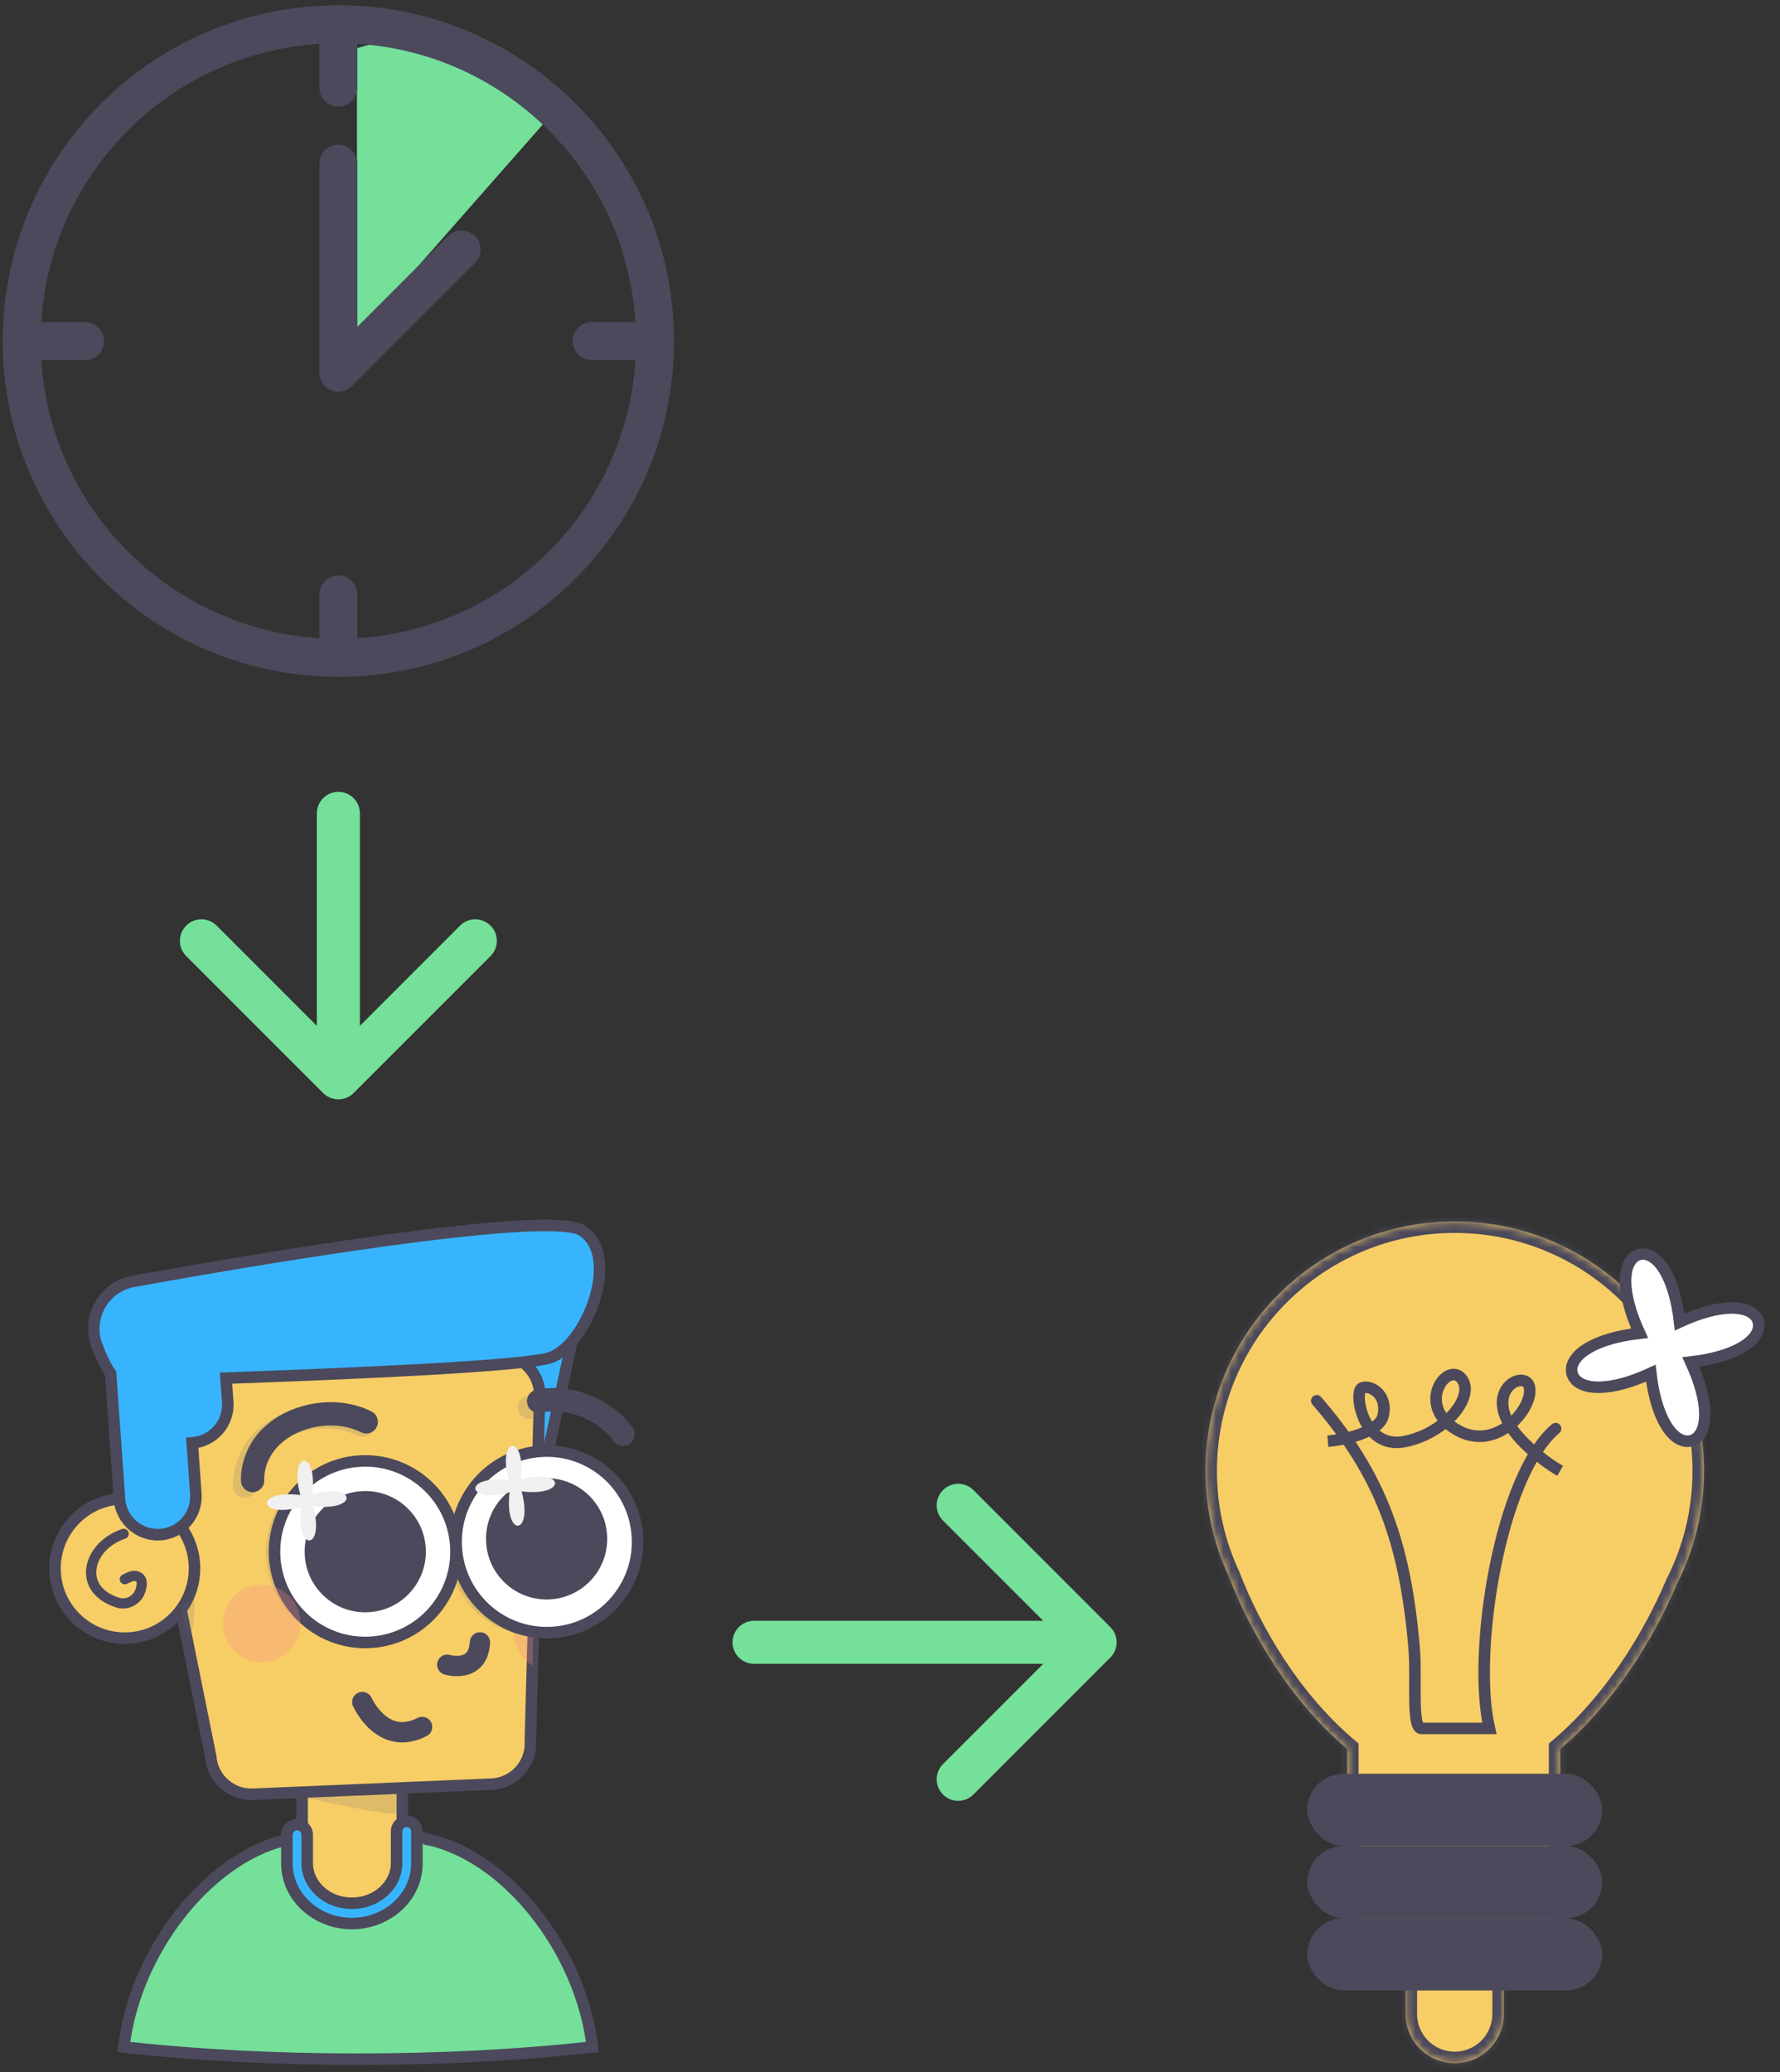 <svg width="232" height="270" viewBox="0 0 232 270" fill="none" xmlns="http://www.w3.org/2000/svg">
<rect x="0" y="0" width="232" height="270" fill="#333333" stroke="none"/>
<path d="M77.216 266.696C75.683 253.969 66.007 241.885 55.84 239.67C55.809 239.665 55.781 239.668 55.755 239.679C53.912 238.994 51.862 238.612 49.704 238.612H43.305C41.011 238.612 38.839 239.044 36.907 239.813C26.962 242.362 17.634 254.22 16.132 266.696C35.06 268.826 58.396 268.814 77.216 266.696Z" fill="#74E09A" stroke="#4B495B" stroke-width="1.5"/>
<path d="M65.821 198.265L21.588 192.15C18.683 192.356 16.137 190.147 15.931 187.241L14.915 172.89C14.709 169.985 16.918 167.439 19.824 167.233L70.229 163.664C73.134 163.459 75.68 165.668 75.885 168.573L70.686 192.611C70.935 195.513 68.727 198.059 65.821 198.265Z" fill="#38B4FF" stroke="#4B495B" stroke-width="1.5"/>
<path d="M39.378 232.522V242.761C39.378 246.379 42.291 249.292 45.91 249.292C49.529 249.292 52.441 246.379 52.441 242.761V232.522C52.441 228.903 49.529 225.99 45.91 225.99C42.291 225.99 39.378 228.903 39.378 232.522Z" fill="#F7CD66" stroke="#4B495B" stroke-width="1.5"/>
<g style="mix-blend-mode:multiply" opacity="0.17">
<path d="M52.398 226.198V236.292C50.412 236.646 41.541 234.556 39.379 234.114V226.154H52.398V226.198Z" fill="#676774"/>
</g>
<path d="M70.336 181.398L70.352 181.618L70.259 184.678L69.126 226.788C69.332 229.694 67.123 232.239 64.218 232.445L33.12 233.762C30.214 233.968 27.669 231.759 27.463 228.853L18.611 185.061C18.405 182.155 20.614 179.61 23.519 179.404L64.68 176.49C67.585 176.284 70.131 178.493 70.336 181.398Z" fill="#F7CD66" stroke="#4B495B" stroke-width="1.5"/>
<path opacity="0.17" d="M32.02 195.13L31.976 195.133C31.092 195.151 30.382 194.493 30.364 193.61C30.355 192.858 30.379 188.831 34.104 185.824C37.914 182.767 43.75 182.088 47.971 184.222C48.751 184.61 49.04 185.563 48.652 186.342C48.265 187.122 47.312 187.41 46.533 187.023C43.367 185.433 38.893 185.971 36.046 188.252C33.494 190.335 33.461 192.992 33.452 193.48C33.514 194.36 32.856 195.07 32.02 195.13Z" fill="#676774"/>
<path opacity="0.17" d="M70.352 181.619L70.259 184.678C69.951 184.7 69.645 184.766 69.34 184.832C68.513 185.023 67.725 184.503 67.533 183.676C67.342 182.849 67.861 182.06 68.688 181.869C69.254 181.741 69.779 181.659 70.352 181.619Z" fill="#676774"/>
<path d="M16.9 213.409C21.909 213.055 25.681 208.707 25.327 203.699C24.972 198.69 20.625 194.918 15.616 195.272C10.608 195.627 6.835 199.974 7.19 204.983C7.544 209.991 11.892 213.764 16.9 213.409Z" fill="#F7CD66" stroke="#4B495B" stroke-width="1.5"/>
<path fill-rule="evenodd" clip-rule="evenodd" d="M47.05 186.607C43.947 185.033 39.594 185.629 36.932 187.795L36.929 187.798L36.925 187.801C34.346 189.873 34.422 192.572 34.437 192.79C34.496 193.625 33.867 194.35 33.032 194.409C32.197 194.468 31.472 193.839 31.413 193.004C31.366 192.342 31.326 188.414 35.022 185.441C38.552 182.57 44.183 181.753 48.422 183.904C49.169 184.283 49.467 185.195 49.088 185.942C48.709 186.688 47.796 186.986 47.05 186.607Z" fill="#4B495B"/>
<path fill-rule="evenodd" clip-rule="evenodd" d="M69.879 181.078C74.505 180.087 79.748 182.279 82.435 185.978C82.927 186.655 82.776 187.603 82.099 188.095C81.421 188.587 80.474 188.437 79.982 187.759C77.962 184.979 73.906 183.316 70.514 184.043C69.695 184.218 68.89 183.697 68.714 182.878C68.539 182.06 69.06 181.254 69.879 181.078Z" fill="#4B495B"/>
<g style="mix-blend-mode:multiply">
<path fill-rule="evenodd" clip-rule="evenodd" d="M69.417 216.996C68.06 216.175 67.109 214.729 66.989 213.027C66.845 210.992 67.926 209.154 69.605 208.235L69.417 216.996Z" fill="#F88B8B" fill-opacity="0.29"/>
</g>
<path fill-rule="evenodd" clip-rule="evenodd" d="M16.743 199.624C16.861 199.97 16.677 200.346 16.331 200.465C12.979 201.612 11.934 204.526 12.882 206.249L12.883 206.25C13.336 207.08 14.242 207.759 15.492 208.159L15.496 208.16L15.5 208.162C16.427 208.471 17.45 207.908 17.711 206.913C17.713 206.902 17.715 206.892 17.718 206.882C17.768 206.655 17.807 206.485 17.814 206.328C17.821 206.172 17.791 206.122 17.778 206.106L17.764 206.088L17.751 206.069L17.751 206.069C17.75 206.067 17.721 206.032 17.637 206.002C17.553 205.972 17.474 205.97 17.43 205.978C17.331 205.998 17.214 206.041 17.059 206.111C16.983 206.146 16.906 206.184 16.819 206.227L16.815 206.229C16.732 206.269 16.64 206.315 16.546 206.358C16.213 206.51 15.821 206.364 15.668 206.032C15.516 205.699 15.662 205.306 15.995 205.154C16.071 205.119 16.148 205.081 16.235 205.039L16.239 205.037C16.322 204.996 16.414 204.951 16.508 204.908C16.697 204.821 16.924 204.729 17.174 204.68C17.479 204.619 17.801 204.655 18.08 204.754C18.352 204.851 18.641 205.029 18.838 205.313C19.106 205.67 19.151 206.071 19.137 206.387C19.124 206.669 19.059 206.953 19.014 207.154C19.009 207.175 19.004 207.194 19 207.213L18.998 207.223L18.995 207.233C18.559 208.935 16.782 209.982 15.085 209.419C13.621 208.95 12.385 208.099 11.721 206.886C10.233 204.181 12.084 200.519 15.902 199.212C16.248 199.094 16.625 199.278 16.743 199.624Z" fill="#4B495B"/>
<path opacity="0.17" d="M70.991 213.164C77.506 212.702 82.414 207.046 81.953 200.531C81.492 194.015 75.836 189.107 69.32 189.568C62.804 190.029 57.896 195.686 58.357 202.201C58.819 208.717 64.475 213.625 70.991 213.164Z" fill="#676774"/>
<path d="M72.109 212.685C78.624 212.224 83.532 206.568 83.071 200.052C82.61 193.536 76.954 188.628 70.438 189.09C63.922 189.551 59.014 195.207 59.475 201.723C59.937 208.239 65.593 213.147 72.109 212.685Z" fill="white" stroke="#4B495B" stroke-width="1.5"/>
<path d="M71.802 208.372C76.154 208.064 79.433 204.286 79.124 199.934C78.816 195.582 75.038 192.304 70.687 192.612C66.335 192.92 63.056 196.698 63.365 201.05C63.673 205.402 67.451 208.68 71.802 208.372Z" fill="#4B495B"/>
<path opacity="0.17" d="M47.339 214.043C53.855 213.581 58.763 207.925 58.301 201.409C57.84 194.894 52.184 189.986 45.668 190.447C39.152 190.908 34.244 196.564 34.706 203.08C35.167 209.596 40.823 214.504 47.339 214.043Z" fill="#676774"/>
<path d="M48.441 213.964C54.956 213.502 59.864 207.846 59.403 201.331C58.942 194.815 53.286 189.907 46.77 190.368C40.254 190.829 35.346 196.486 35.807 203.001C36.269 209.517 41.925 214.425 48.441 213.964Z" fill="white" stroke="#4B495B" stroke-width="1.5"/>
<path d="M48.164 210.044C52.516 209.736 55.794 205.958 55.486 201.607C55.178 197.255 51.4 193.976 47.048 194.285C42.696 194.593 39.418 198.37 39.726 202.722C40.034 207.074 43.812 210.353 48.164 210.044Z" fill="#4B495B"/>
<path fill-rule="evenodd" clip-rule="evenodd" d="M48.428 221.207C48.428 221.207 48.428 221.207 48.428 221.207C48.428 221.208 48.429 221.209 48.43 221.21C48.432 221.216 48.437 221.226 48.444 221.241C48.458 221.271 48.483 221.32 48.516 221.384C48.583 221.512 48.688 221.7 48.828 221.92C49.113 222.367 49.526 222.916 50.056 223.381C50.583 223.845 51.185 224.191 51.86 224.316C52.514 224.437 53.35 224.371 54.408 223.825C55.058 223.49 55.857 223.744 56.192 224.394C56.528 225.044 56.273 225.843 55.623 226.178C54.099 226.965 52.669 227.159 51.378 226.92C50.107 226.685 49.083 226.052 48.307 225.369C47.532 224.688 46.965 223.923 46.596 223.344C46.409 223.051 46.267 222.797 46.17 222.612C46.122 222.519 46.084 222.444 46.058 222.388C46.044 222.361 46.034 222.338 46.026 222.321L46.016 222.299L46.013 222.292L46.011 222.289L46.011 222.288C46.01 222.287 46.01 222.287 47.22 221.749L46.01 222.287C45.713 221.618 46.014 220.836 46.682 220.539C47.349 220.242 48.13 220.542 48.428 221.207Z" fill="#4B495B"/>
<path fill-rule="evenodd" clip-rule="evenodd" d="M62.633 212.66C63.363 212.702 63.92 213.328 63.878 214.058C63.806 215.312 63.434 216.316 62.784 217.055C62.136 217.791 61.323 218.137 60.601 218.285C59.89 218.43 59.222 218.394 58.755 218.333C58.517 218.302 58.317 218.262 58.172 218.229C58.1 218.213 58.041 218.197 57.996 218.186C57.974 218.18 57.956 218.174 57.941 218.17L57.923 218.165L57.916 218.163L57.913 218.162L57.911 218.162C57.911 218.161 57.91 218.161 58.294 216.894L57.91 218.161C57.211 217.949 56.815 217.21 57.027 216.51C57.239 215.813 57.973 215.418 58.67 215.625L58.682 215.628C58.697 215.632 58.725 215.639 58.763 215.648C58.84 215.665 58.956 215.689 59.098 215.707C59.394 215.746 59.746 215.757 60.071 215.69C60.385 215.626 60.623 215.502 60.796 215.305C60.967 215.111 61.188 214.718 61.235 213.906C61.277 213.176 61.903 212.618 62.633 212.66Z" fill="#4B495B"/>
<path fill-rule="evenodd" clip-rule="evenodd" d="M29.457 179.553C44.909 179.009 68.545 178.008 71.742 176.876C76.545 175.176 81.016 163.522 75.833 160.305C70.694 157.085 17.635 166.904 17.635 166.904C13.691 167.448 11.236 171.516 12.608 175.268C13.157 176.716 13.767 178.049 14.414 178.926L15.575 195.319C15.768 198.048 18.172 200.134 20.901 199.941C23.631 199.748 25.72 197.388 25.523 194.614L25.054 187.988L25.055 187.988C27.785 187.795 29.874 185.435 29.678 182.661L29.457 179.553Z" fill="#38B4FF"/>
<path d="M71.742 176.876L71.491 176.169L71.742 176.876ZM29.457 179.553L28.709 179.606L28.654 178.83L29.431 178.803L29.457 179.553ZM75.833 160.305L75.438 160.943L75.435 160.941L75.833 160.305ZM17.635 166.904L17.771 167.641L17.754 167.644L17.737 167.647L17.635 166.904ZM12.608 175.268L11.907 175.533L11.904 175.525L12.608 175.268ZM14.414 178.926L15.017 178.48L15.146 178.655L15.162 178.873L14.414 178.926ZM15.575 195.319L16.323 195.266V195.266L15.575 195.319ZM20.901 199.941L20.954 200.689L20.901 199.941ZM25.523 194.614L24.775 194.667L25.523 194.614ZM25.054 187.988L24.306 188.041L24.253 187.293L25.001 187.24L25.054 187.988ZM25.055 187.988L25.108 188.736L25.108 188.736L25.055 187.988ZM29.678 182.661L28.93 182.714L29.678 182.661ZM71.992 177.583C71.512 177.753 70.723 177.901 69.744 178.037C68.745 178.176 67.485 178.311 66.026 178.443C63.107 178.705 59.36 178.954 55.237 179.184C46.989 179.644 37.211 180.031 29.484 180.302L29.431 178.803C37.156 178.532 46.921 178.146 55.154 177.686C59.27 177.457 62.998 177.209 65.892 176.949C67.34 176.818 68.572 176.686 69.537 176.551C70.523 176.414 71.172 176.282 71.491 176.169L71.992 177.583ZM76.229 159.668C77.762 160.62 78.54 162.179 78.798 163.902C79.053 165.615 78.807 167.542 78.25 169.377C77.692 171.217 76.808 173.011 75.741 174.466C74.684 175.906 73.394 177.087 71.992 177.583L71.491 176.169C72.491 175.815 73.561 174.902 74.531 173.578C75.492 172.269 76.302 170.63 76.814 168.942C77.328 167.248 77.528 165.553 77.314 164.123C77.102 162.703 76.496 161.599 75.438 160.943L76.229 159.668ZM17.635 166.904C17.498 166.166 17.498 166.166 17.499 166.166C17.499 166.166 17.5 166.166 17.501 166.166C17.502 166.166 17.505 166.165 17.508 166.164C17.515 166.163 17.524 166.161 17.537 166.159C17.563 166.154 17.601 166.147 17.651 166.138C17.752 166.12 17.902 166.092 18.097 166.056C18.488 165.985 19.061 165.881 19.792 165.75C21.255 165.488 23.349 165.116 25.878 164.681C30.936 163.81 37.736 162.682 44.697 161.655C51.656 160.628 58.789 159.7 64.51 159.23C67.369 158.996 69.892 158.874 71.872 158.915C72.862 158.935 73.732 158.996 74.449 159.108C75.145 159.217 75.778 159.385 76.231 159.67L75.435 160.941C75.246 160.823 74.862 160.691 74.217 160.59C73.592 160.492 72.795 160.434 71.842 160.414C69.936 160.375 67.471 160.492 64.633 160.725C58.96 161.191 51.865 162.114 44.916 163.139C37.971 164.164 31.184 165.29 26.133 166.159C23.608 166.594 21.517 166.964 20.057 167.226C19.327 167.357 18.756 167.461 18.366 167.532C18.172 167.568 18.023 167.595 17.923 167.613C17.872 167.623 17.835 167.63 17.809 167.634C17.797 167.637 17.787 167.638 17.781 167.639C17.777 167.64 17.775 167.641 17.773 167.641C17.773 167.641 17.772 167.641 17.772 167.641C17.771 167.641 17.771 167.641 17.635 166.904ZM11.904 175.525C10.368 171.324 13.116 166.771 17.532 166.161L17.737 167.647C14.267 168.126 12.105 171.708 13.312 175.01L11.904 175.525ZM13.81 179.371C13.099 178.407 12.46 176.992 11.907 175.533L13.309 175.002C13.854 176.439 14.435 177.691 15.017 178.48L13.81 179.371ZM15.162 178.873L16.323 195.266L14.826 195.372L13.666 178.978L15.162 178.873ZM16.323 195.266C16.487 197.582 18.532 199.357 20.848 199.193L20.954 200.689C17.812 200.912 15.049 198.514 14.826 195.372L16.323 195.266ZM20.848 199.193C23.169 199.029 24.942 197.023 24.775 194.667L26.272 194.561C26.497 197.752 24.092 200.467 20.954 200.689L20.848 199.193ZM24.775 194.667L24.306 188.041L25.802 187.935L26.272 194.561L24.775 194.667ZM25.001 187.24L25.003 187.24L25.108 188.736L25.107 188.736L25.001 187.24ZM25.002 187.24C27.323 187.076 29.096 185.07 28.93 182.714L30.426 182.608C30.652 185.799 28.247 188.514 25.108 188.736L25.002 187.24ZM28.93 182.714L28.709 179.606L30.206 179.5L30.426 182.608L28.93 182.714Z" fill="#4B495B"/>
<path fill-rule="evenodd" clip-rule="evenodd" d="M51.691 238.612C51.691 237.881 52.283 237.288 53.014 237.288C53.746 237.288 54.338 237.881 54.338 238.612V242.76C54.338 247.224 50.405 250.616 45.865 250.616C45.86 250.616 45.855 250.616 45.85 250.616C41.317 250.607 37.393 247.219 37.393 242.76V239.053C37.393 238.322 37.986 237.729 38.717 237.729C39.448 237.729 40.041 238.322 40.041 239.053V242.76C40.041 245.534 42.551 247.968 45.867 247.968C45.871 247.968 45.875 247.968 45.879 247.968C49.188 247.961 51.691 245.53 51.691 242.76V238.612Z" fill="#38B4FF"/>
<path d="M45.85 250.616L45.851 249.866L45.858 249.866L45.85 250.616ZM45.879 247.968L45.881 248.718L45.872 248.718L45.879 247.968ZM53.014 238.038C52.697 238.038 52.441 238.295 52.441 238.612H50.941C50.941 237.467 51.869 236.538 53.014 236.538V238.038ZM53.588 238.612C53.588 238.295 53.331 238.038 53.014 238.038V236.538C54.16 236.538 55.088 237.467 55.088 238.612H53.588ZM53.588 242.76V238.612H55.088V242.76H53.588ZM45.865 249.866C50.061 249.866 53.588 246.743 53.588 242.76H55.088C55.088 247.706 50.748 251.366 45.865 251.366V249.866ZM45.858 249.866C45.86 249.866 45.863 249.866 45.865 249.866V251.366C45.857 251.366 45.849 251.366 45.841 251.366L45.858 249.866ZM38.143 242.76C38.143 246.737 41.661 249.858 45.851 249.866L45.848 251.366C40.973 251.357 36.643 247.7 36.643 242.76H38.143ZM38.143 239.053V242.76H36.643V239.053H38.143ZM38.717 238.479C38.4 238.479 38.143 238.736 38.143 239.053H36.643C36.643 237.908 37.572 236.979 38.717 236.979V238.479ZM39.291 239.053C39.291 238.736 39.034 238.479 38.717 238.479V236.979C39.863 236.979 40.791 237.908 40.791 239.053H39.291ZM39.291 242.76V239.053H40.791V242.76H39.291ZM45.867 248.718C42.199 248.718 39.291 246.008 39.291 242.76H40.791C40.791 245.06 42.902 247.218 45.867 247.218V248.718ZM45.872 248.718C45.87 248.718 45.868 248.718 45.867 248.718V247.218C45.873 247.218 45.88 247.218 45.886 247.218L45.872 248.718ZM52.441 242.76C52.441 246.004 49.541 248.71 45.881 248.718L45.877 247.218C48.835 247.212 50.941 245.057 50.941 242.76H52.441ZM52.441 238.612V242.76H50.941V238.612H52.441Z" fill="#4B495B"/>
<path d="M67.873 192.748C73.677 191.174 73.951 195.048 67.983 194.307C69.557 200.112 65.683 200.386 66.423 194.418C60.619 195.992 60.344 192.118 66.313 192.858C64.739 187.053 68.613 186.779 67.873 192.748ZM39.144 194.782C33.175 194.041 33.45 197.916 39.254 196.341C38.514 202.31 42.388 202.036 40.814 196.231C46.782 196.971 46.508 193.097 40.703 194.671C41.444 188.703 37.57 188.977 39.144 194.782Z" fill="#F0F0F0"/>
<path opacity="0.17" d="M23.633 209.601C24.188 209 25.193 207.76 25.284 207.094C25.279 207.014 25.273 206.937 25.268 206.862C25.291 206.928 25.295 207.006 25.284 207.094C25.417 209.255 25.409 213.217 24.382 213.443L23.633 209.601Z" fill="#676774"/>
<g style="mix-blend-mode:multiply">
<path d="M39.152 211.146C39.349 213.93 37.253 216.346 34.469 216.543C31.686 216.74 29.269 214.643 29.072 211.86C28.875 209.076 30.972 206.66 33.755 206.463C36.539 206.266 38.955 208.363 39.152 211.146Z" fill="#F88B8B" fill-opacity="0.29"/>
</g>
<path fill-rule="evenodd" clip-rule="evenodd" d="M126.871 194.141L144.72 211.99C145.815 213.085 145.815 214.861 144.72 215.956L126.871 233.805C125.776 234.9 124 234.9 122.905 233.805C121.809 232.709 121.809 230.934 122.905 229.838L135.966 216.777H98.281C96.732 216.777 95.476 215.522 95.476 213.973C95.476 212.424 96.732 211.168 98.281 211.168H135.966L122.905 198.107C121.809 197.012 121.809 195.236 122.905 194.141C124 193.045 125.776 193.045 126.871 194.141Z" fill="#74E09A"/>
<mask id="path-29-inside-1_1353_481575" fill="white">
<path fill-rule="evenodd" clip-rule="evenodd" d="M188.082 252.179H175.576V227.86C168.199 221.618 163.025 212.84 160.129 205.32C158.192 201.159 157.111 196.52 157.111 191.628C157.111 173.682 171.659 159.135 189.605 159.135C207.55 159.135 222.098 173.682 222.098 191.628C222.098 196.915 220.835 201.907 218.594 206.32C215.49 213.661 210.307 221.989 203.369 227.86V252.179H191.124C193.928 252.862 196.009 255.39 196.009 258.403V262.405C196.009 265.943 193.141 268.811 189.603 268.811C186.065 268.811 183.197 265.943 183.197 262.405V258.403C183.197 255.39 185.278 252.862 188.082 252.179Z"/>
</mask>
<path fill-rule="evenodd" clip-rule="evenodd" d="M188.082 252.179H175.576V227.86C168.199 221.618 163.025 212.84 160.129 205.32C158.192 201.159 157.111 196.52 157.111 191.628C157.111 173.682 171.659 159.135 189.605 159.135C207.55 159.135 222.098 173.682 222.098 191.628C222.098 196.915 220.835 201.907 218.594 206.32C215.49 213.661 210.307 221.989 203.369 227.86V252.179H191.124C193.928 252.862 196.009 255.39 196.009 258.403V262.405C196.009 265.943 193.141 268.811 189.603 268.811C186.065 268.811 183.197 265.943 183.197 262.405V258.403C183.197 255.39 185.278 252.862 188.082 252.179Z" fill="#F7CD66"/>
<path d="M188.082 252.179L188.437 253.637L188.082 250.679V252.179ZM175.576 252.179H174.076V253.679H175.576V252.179ZM175.576 227.86H177.076V227.164L176.545 226.715L175.576 227.86ZM160.129 205.32L161.528 204.781L161.51 204.733L161.488 204.687L160.129 205.32ZM218.594 206.32L217.257 205.64L217.233 205.687L217.213 205.735L218.594 206.32ZM203.369 227.86L202.4 226.715L201.869 227.164V227.86H203.369ZM203.369 252.179V253.679H204.869V252.179H203.369ZM191.124 252.179V250.679L190.769 253.637L191.124 252.179ZM188.082 250.679H175.576V253.679H188.082V250.679ZM177.076 252.179V227.86H174.076V252.179H177.076ZM176.545 226.715C169.413 220.679 164.362 212.14 161.528 204.781L158.729 205.859C161.687 213.541 166.986 222.556 174.607 229.005L176.545 226.715ZM161.488 204.687C159.643 200.72 158.611 196.297 158.611 191.628H155.611C155.611 196.743 156.742 201.598 158.769 205.953L161.488 204.687ZM158.611 191.628C158.611 174.511 172.487 160.635 189.605 160.635V157.635C170.831 157.635 155.611 172.854 155.611 191.628H158.611ZM189.605 160.635C206.722 160.635 220.598 174.511 220.598 191.628H223.598C223.598 172.854 208.378 157.635 189.605 157.635V160.635ZM220.598 191.628C220.598 196.674 219.393 201.434 217.257 205.64L219.932 206.999C222.277 202.381 223.598 197.156 223.598 191.628H220.598ZM217.213 205.735C214.17 212.931 209.108 221.039 202.4 226.715L204.338 229.005C211.507 222.939 216.81 214.391 219.976 206.904L217.213 205.735ZM201.869 227.86V252.179H204.869V227.86H201.869ZM203.369 250.679H191.124V253.679H203.369V250.679ZM190.769 253.637C192.916 254.16 194.509 256.098 194.509 258.403H197.509C197.509 254.682 194.939 251.565 191.479 250.722L190.769 253.637ZM194.509 258.403V262.405H197.509V258.403H194.509ZM194.509 262.405C194.509 265.115 192.312 267.311 189.603 267.311V270.311C193.969 270.311 197.509 266.772 197.509 262.405H194.509ZM189.603 267.311C186.894 267.311 184.697 265.115 184.697 262.405H181.697C181.697 266.772 185.237 270.311 189.603 270.311V267.311ZM184.697 262.405V258.403H181.697V262.405H184.697ZM184.697 258.403C184.697 256.098 186.29 254.16 188.437 253.637L187.727 250.722C184.267 251.565 181.697 254.682 181.697 258.403H184.697Z" fill="#4B495B" mask="url(#path-29-inside-1_1353_481575)"/>
<path d="M172.187 182.014C171.916 181.701 171.442 181.667 171.129 181.938C170.816 182.21 170.783 182.683 171.054 182.996L172.187 182.014ZM184.324 214.847L185.072 214.785L184.324 214.847ZM194.128 225.189V225.939H195.077L194.858 225.016L194.128 225.189ZM203.239 186.707C203.557 186.44 203.598 185.967 203.331 185.65C203.065 185.333 202.592 185.292 202.275 185.558L203.239 186.707ZM171.054 182.996C179.261 192.46 182.426 201.166 183.577 214.91L185.072 214.785C183.9 200.791 180.643 191.763 172.187 182.014L171.054 182.996ZM183.577 214.91C183.734 216.779 183.638 219.277 183.671 221.454C183.687 222.51 183.734 223.504 183.873 224.246C183.941 224.61 184.043 224.98 184.216 225.278C184.394 225.583 184.732 225.939 185.273 225.939V224.439C185.482 224.439 185.551 224.59 185.513 224.523C185.469 224.448 185.405 224.277 185.347 223.969C185.234 223.366 185.187 222.486 185.171 221.432C185.14 219.388 185.234 216.716 185.072 214.785L183.577 214.91ZM185.273 225.939H194.128V224.439H185.273V225.939ZM194.858 225.016C193.734 220.27 194.057 212.151 195.59 204.416C196.353 200.562 197.41 196.839 198.716 193.716C200.029 190.574 201.563 188.115 203.239 186.707L202.275 185.558C200.327 187.195 198.679 189.915 197.332 193.137C195.978 196.376 194.896 200.2 194.118 204.124C192.569 211.946 192.202 220.311 193.398 225.362L194.858 225.016Z" fill="#4B495B"/>
<path d="M180.275 184.45L179.545 184.279L180.275 184.45ZM199.027 188.354L198.512 188.899L199.027 188.354ZM173.135 188.514C174.274 188.415 176.015 188.124 177.557 187.564C178.327 187.284 179.082 186.926 179.692 186.465C180.3 186.006 180.823 185.401 181.005 184.62L179.545 184.279C179.471 184.595 179.238 184.929 178.789 185.268C178.342 185.605 177.738 185.902 177.045 186.154C175.659 186.657 174.054 186.928 173.004 187.02L173.135 188.514ZM181.005 184.62C181.383 183.002 180.897 181.707 180.071 180.898C179.305 180.149 178.134 179.745 177.205 180.159L177.816 181.529C177.989 181.452 178.521 181.48 179.021 181.97C179.462 182.401 179.807 183.155 179.545 184.279L181.005 184.62ZM177.205 180.159C176.731 180.371 176.554 180.853 176.481 181.149C176.395 181.497 176.374 181.909 176.397 182.334C176.445 183.19 176.685 184.24 177.146 185.235C177.607 186.229 178.312 187.216 179.324 187.88C180.355 188.556 181.653 188.862 183.204 188.557L182.915 187.086C181.737 187.317 180.84 187.081 180.147 186.626C179.435 186.159 178.888 185.427 178.507 184.604C178.125 183.781 177.932 182.917 177.895 182.251C177.876 181.915 177.899 181.664 177.938 181.508C177.989 181.301 178.016 181.44 177.816 181.529L177.205 180.159ZM183.204 188.557C186.103 187.987 188.577 186.39 190.089 184.616C190.844 183.73 191.391 182.763 191.604 181.817C191.82 180.86 191.699 179.873 191.03 179.094L189.892 180.071C190.173 180.398 190.283 180.86 190.141 181.487C189.997 182.127 189.598 182.88 188.947 183.643C187.648 185.167 185.471 186.583 182.915 187.086L183.204 188.557ZM191.03 179.094C190.694 178.702 190.274 178.448 189.802 178.364C189.336 178.282 188.883 178.375 188.488 178.566C187.712 178.939 187.079 179.713 186.731 180.616C186.376 181.537 186.288 182.659 186.681 183.786C187.075 184.919 187.935 185.998 189.373 186.865L190.148 185.581C188.962 184.866 188.36 184.046 188.097 183.292C187.832 182.532 187.891 181.777 188.131 181.156C188.376 180.518 188.784 180.087 189.138 179.918C189.307 179.836 189.441 179.824 189.54 179.841C189.632 179.858 189.754 179.91 189.892 180.071L191.03 179.094ZM189.373 186.865C192.332 188.65 195.209 187.834 197.196 186.262C198.184 185.481 198.976 184.501 199.487 183.519C199.986 182.56 200.268 181.497 200.077 180.584L198.609 180.893C198.699 181.322 198.58 182.011 198.156 182.826C197.743 183.619 197.088 184.435 196.266 185.086C194.634 186.376 192.438 186.962 190.148 185.581L189.373 186.865ZM200.077 180.584C199.969 180.072 199.694 179.653 199.281 179.389C198.88 179.133 198.415 179.063 197.98 179.11C197.119 179.203 196.241 179.757 195.686 180.629C194.505 182.483 194.864 185.452 198.512 188.899L199.542 187.808C196.111 184.566 196.345 182.386 196.951 181.435C197.29 180.903 197.782 180.64 198.14 180.602C198.314 180.583 198.42 180.619 198.473 180.653C198.514 180.679 198.575 180.735 198.609 180.893L200.077 180.584ZM198.512 188.899C200.087 190.387 201.585 191.485 202.972 192.279L203.718 190.978C202.444 190.248 201.039 189.224 199.542 187.808L198.512 188.899Z" fill="#4B495B"/>
<rect x="170.379" y="249.923" width="38.449" height="9.413" rx="4.707" fill="#4B495B"/>
<rect x="170.379" y="240.51" width="38.449" height="9.413" rx="4.707" fill="#4B495B"/>
<rect x="170.379" y="231.097" width="38.449" height="9.413" rx="4.707" fill="#4B495B"/>
<path d="M213.702 173.701C210.778 174.036 208.608 174.725 207.153 175.551C206.34 176.012 205.716 176.536 205.321 177.098C204.925 177.661 204.724 178.322 204.908 178.977C205.091 179.632 205.606 180.092 206.238 180.368C206.867 180.642 207.673 180.765 208.607 180.737C210.28 180.686 212.491 180.147 215.163 178.913C215.498 181.837 216.187 184.007 217.013 185.462C217.474 186.275 217.998 186.899 218.56 187.294C219.124 187.69 219.784 187.891 220.439 187.707C221.094 187.523 221.554 187.009 221.83 186.377C222.105 185.748 222.227 184.942 222.199 184.008C222.148 182.335 221.609 180.124 220.375 177.452C223.299 177.117 225.469 176.428 226.924 175.602C227.737 175.141 228.361 174.617 228.756 174.055C229.153 173.491 229.353 172.831 229.169 172.176C228.986 171.521 228.471 171.061 227.839 170.785C227.21 170.51 226.404 170.388 225.47 170.416C223.798 170.467 221.586 171.006 218.914 172.24C218.579 169.316 217.89 167.146 217.064 165.691C216.603 164.878 216.079 164.254 215.517 163.859C214.954 163.462 214.293 163.262 213.638 163.446C212.983 163.629 212.523 164.144 212.247 164.776C211.973 165.405 211.85 166.211 211.878 167.145C211.929 168.817 212.468 171.029 213.702 173.701Z" fill="white" stroke="#4B495B" stroke-width="1.5"/>
<path d="M46.528 43.717V6.29C56.157 2.98 67.216 10.929 71.542 15.317L46.528 43.717Z" fill="#74E09A"/>
<path fill-rule="evenodd" clip-rule="evenodd" d="M44.102 5.637C22.676 5.637 5.307 23.005 5.307 44.431C5.307 65.856 22.676 83.225 44.102 83.225C65.527 83.225 82.896 65.856 82.896 44.431C82.896 23.005 65.527 5.637 44.102 5.637ZM0.355 44.431C0.355 20.27 19.941 0.684 44.102 0.684C68.262 0.684 87.849 20.27 87.849 44.431C87.849 68.592 68.262 88.178 44.102 88.178C19.941 88.178 0.355 68.592 0.355 44.431Z" fill="#4B495B"/>
<path fill-rule="evenodd" clip-rule="evenodd" d="M44.102 18.86C45.469 18.86 46.578 19.968 46.578 21.336V42.58L58.408 30.75C59.375 29.783 60.943 29.783 61.91 30.75C62.877 31.717 62.877 33.285 61.91 34.252L45.853 50.309C45.145 51.017 44.079 51.229 43.154 50.846C42.229 50.462 41.626 49.56 41.626 48.558V21.336C41.626 19.968 42.734 18.86 44.102 18.86Z" fill="#4B495B"/>
<path fill-rule="evenodd" clip-rule="evenodd" d="M0.355 44.431C0.355 43.063 1.464 41.955 2.831 41.955H11.085C12.453 41.955 13.562 43.063 13.562 44.431C13.562 45.798 12.453 46.907 11.085 46.907H2.831C1.464 46.907 0.355 45.798 0.355 44.431Z" fill="#4B495B"/>
<path fill-rule="evenodd" clip-rule="evenodd" d="M74.642 44.431C74.642 43.063 75.751 41.955 77.118 41.955H85.373C86.74 41.955 87.849 43.063 87.849 44.431C87.849 45.798 86.74 46.907 85.373 46.907H77.118C75.751 46.907 74.642 45.798 74.642 44.431Z" fill="#4B495B"/>
<path fill-rule="evenodd" clip-rule="evenodd" d="M44.103 0.684C45.47 0.684 46.579 1.793 46.579 3.16V11.414C46.579 12.782 45.47 13.891 44.103 13.891C42.735 13.891 41.627 12.782 41.627 11.414V3.16C41.627 1.793 42.735 0.684 44.103 0.684Z" fill="#4B495B"/>
<path fill-rule="evenodd" clip-rule="evenodd" d="M44.103 74.971C45.47 74.971 46.579 76.08 46.579 77.447V85.702C46.579 87.069 45.47 88.178 44.103 88.178C42.735 88.178 41.627 87.069 41.627 85.702V77.447C41.627 76.08 42.735 74.971 44.103 74.971Z" fill="#4B495B"/>
<path fill-rule="evenodd" clip-rule="evenodd" d="M63.934 124.562L46.085 142.411C44.989 143.506 43.214 143.506 42.118 142.411L24.27 124.562C23.174 123.467 23.174 121.691 24.27 120.596C25.365 119.501 27.141 119.501 28.236 120.596L41.297 133.657L41.297 105.972C41.297 104.423 42.553 103.167 44.102 103.167C45.651 103.167 46.906 104.423 46.906 105.972L46.906 133.657L59.967 120.596C61.062 119.501 62.838 119.501 63.934 120.596C65.029 121.691 65.029 123.467 63.934 124.562Z" fill="#74E09A"/>
</svg>
